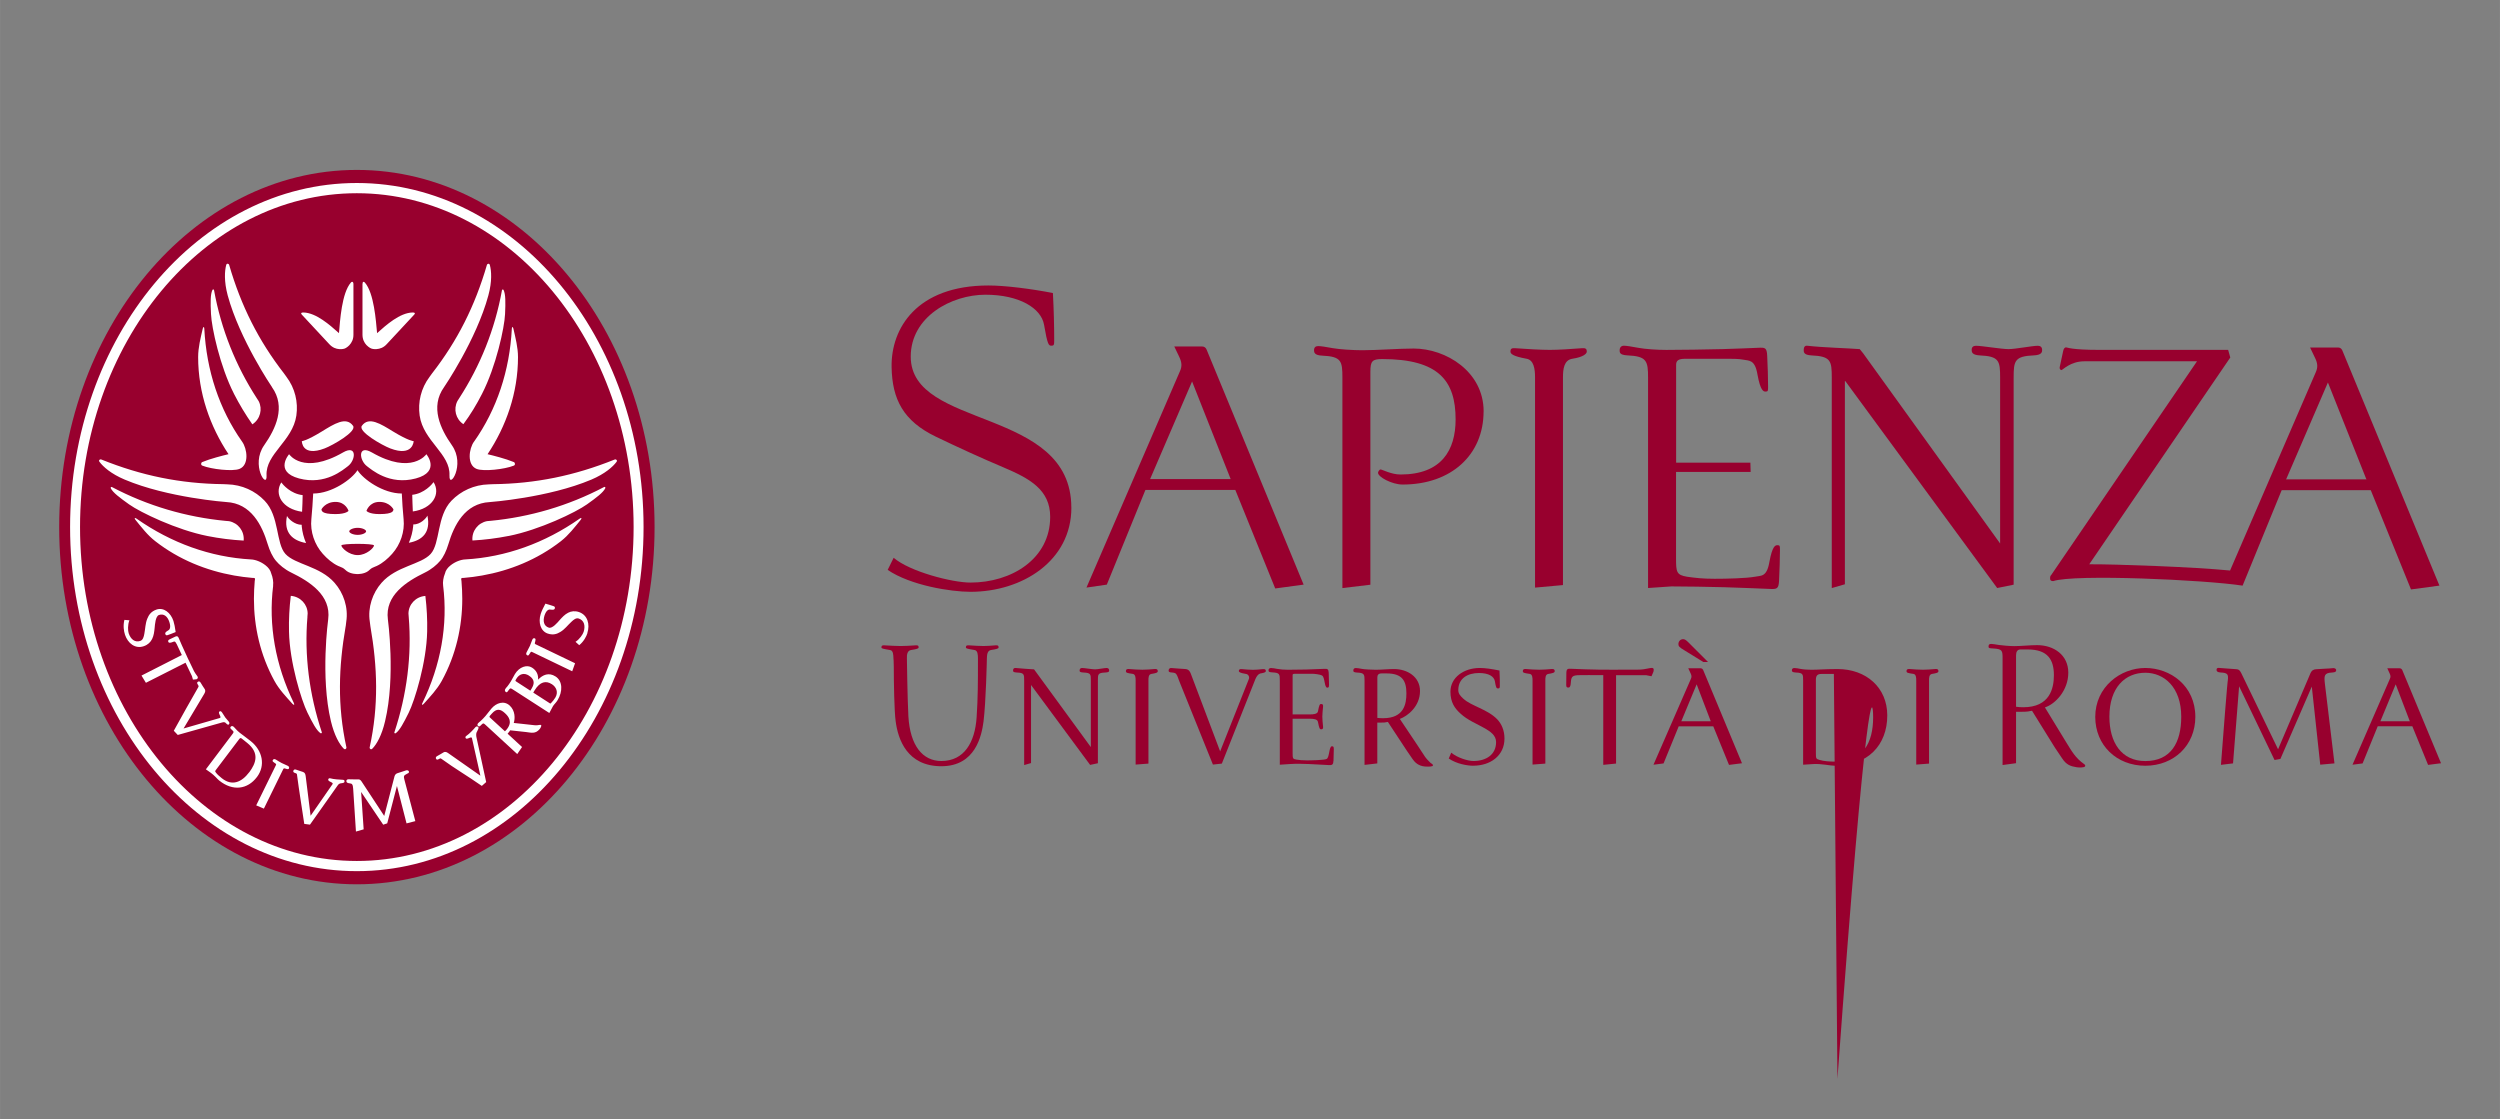 <svg xmlns="http://www.w3.org/2000/svg" id="Livello_1" width="197.65mm" height="88.49mm" viewBox="0 0 560.26 250.84"><rect x="0" y="0" width="560.26" height="250.84" fill="#808080" stroke="none"/><defs><style>.cls-1,.cls-2,.cls-3{stroke-width:0px;}.cls-1,.cls-3{fill:#98002e;}.cls-2{fill:#fff;}.cls-2,.cls-3{fill-rule:evenodd;}</style></defs><path class="cls-3" d="m79.97,38.08c-36.79,0-66.71,35.91-66.71,80.05s29.91,80.05,66.71,80.05,66.72-35.91,66.72-80.05-29.93-80.05-66.72-80.05"/><path class="cls-1" d="m240.1,113.77c0,11.88-10.94,18.86-22.62,18.86-4.38,0-13.42-1.42-18.55-4.91l1.34-2.72c3.61,3.11,13.11,5.56,17.21,5.56,9.21,0,17.87-5.3,17.87-14.73,0-6.1-4.61-8.6-10.5-11.1-4.8-2.02-10.21-4.5-15.15-6.88-7.28-3.51-9.76-8.38-9.89-15.55-.17-8.71,5.63-18.32,21.7-18.32,3.8,0,9.61.75,14.45,1.69.2,3.69.29,7.46.29,10.38,0,1.23,0,1.42-.66,1.42-.57,0-.85-.2-1.62-4.72-.66-3.68-5.53-6.7-13.13-6.7s-16.74,4.91-16.74,13.87c0,16.4,35.99,11.21,35.99,33.84"/><path class="cls-1" d="m275.8,107.37h-18.06l9.41-21.88,8.65,21.88Zm16.35,23.66l-21.76-52.71c-.2-.47-.58-.67-.97-.67h-6.26l1.04,2.17c.65,1.32.77,2.27.18,3.49l-20.9,48.37,4.56-.66,8.65-21.22h20.15l8.94,22.08,6.36-.86Z"/><path class="cls-1" d="m332.48,92.19c0,9.71-7.21,16.4-18.15,16.4-2.37,0-5.51-1.69-5.51-2.64,0-.19.29-.74.57-.74.38,0,2.38,1.13,4.47,1.13,9.21,0,12.35-5.47,12.35-12.35,0-8.65-3.79-13.52-16.44-13.52-2.27,0-2.66.46-2.66,2.89v47.68l-6.27.75v-47.11c0-3.75-.19-4.79-4.56-4.98-1.71-.08-1.8-.74-1.8-1.21,0-.66.37-.93.94-.93s1.72.18,3.24.46c1.53.28,4.57.47,6.66.47,3.23,0,8.27-.38,11.49-.38,7.22,0,15.68,5.16,15.68,14.09Z"/><path class="cls-1" d="m355.61,78.79c0,.48-.77,1.23-3.24,1.61-1.89.29-2.1,2.36-2.1,4.14v46.58l-6.26.57v-47.15c0-1.88-.29-3.86-1.89-4.14-3.14-.57-3.62-1.13-3.62-1.61,0-.56.18-.84,1.12-.75,2.3.19,5.92.37,7.71.37s4.85-.18,7.14-.37c.94-.09,1.14.19,1.14.75Z"/><path class="cls-1" d="m392.27,103.68l.06,2.08h-16.72v19.33c0,3.11.09,3.77,2.47,4.16,1.91.27,3.51.46,6.18.46s7.03-.1,9.03-.46c1.32-.29,2.65.18,3.24-3.3.66-3.59,1.32-3.77,1.8-3.77.57,0,.57.18.57,1.12,0,1.98-.09,4.34-.2,6.79-.09,1.89-.46,1.98-2.17,1.89-2.48-.09-6.77-.29-10.19-.38-2.93-.09-9.31-.18-11.77-.18l-5.23.36v-47.14c0-3.77-.29-4.81-4.67-5-1.7-.09-1.7-.66-1.7-1.13,0-.66.38-1.03.95-1.03s1.71.18,3.24.47c1.53.29,4.18.47,6.26.47,2.48,0,9.6-.09,12.56-.18,3.42-.1,5.42-.19,7.89-.29,1.71-.09,2.08-.09,2.17,1.79.11,2.45.2,4.91.2,6.89,0,.94,0,1.13-.57,1.13-.48,0-1.14-.19-1.8-3.77-.57-3.49-1.9-3.11-3.22-3.39-.88-.19-2.59-.19-3.05-.19h-9.98c-1.42,0-1.99.38-1.99,1.32v21.96h16.66Z"/><path class="cls-1" d="m457.66,78.41c0,.48-.11,1.15-1.82,1.23-4.37.18-4.57,1.23-4.57,5v46.39l-3.69.75-34.04-46.38h-.09v45.54l-2.94.85v-47.14c0-3.77-.18-4.81-4.56-5-1.73-.09-1.73-.75-1.73-1.23,0-.65.29-1.03.86-.93,3.23.38,9.32.56,11.7.75.18.28.49.56.77.95l30.69,42.61v-37.15c0-3.77-.19-4.81-4.57-5-1.71-.09-1.81-.75-1.81-1.23,0-.65.38-.93.95-.93,1.34,0,5.7.75,7.32.75,1.52,0,5.33-.75,6.56-.75.56,0,.96.28.96.93Z"/><path class="cls-1" d="m460.11,130.23c-.48,0-.67-.18-.67-.56s0-.57.28-.85l32.64-47.85h-25.25c-3.14,0-4.85,1.97-5.14,1.97-.18,0-.48-.28-.38-.66l.77-3.58c.09-.47.29-.85.66-.85.28,0,1.14.56,7.41.56h28.91l.48,1.71-31.61,46.34c5.72-.04,23.68.61,31.56,1.4l19.16-44.32c.58-1.23.48-2.17-.19-3.49l-1.04-2.17h6.27c.39,0,.76.18.96.66l21.76,52.7-6.37.86-9.93-24.5-8.69-21.88-9.43,21.86-9.69,23.67c-8.41-1.31-37.76-2.63-42.46-1.01Z"/><rect class="cls-1" x="509.84" y="107.43" width="22.33" height="2.42"/><path class="cls-1" d="m411.21,171.61c-1.01,0-3.12-.49-4.82-.38l-2.3.15v-18.85c0-1.43,0-1.74-1.62-1.81-.75-.04-.9-.19-.9-.48,0-.34.18-.53.57-.53.41,0,.9.11,1.32.19.59.12,1.69.2,2.48.2s1.51-.04,2.25-.07c.95-.04,2-.09,3.62-.09,6.4,0,11.14,4.14,11.14,10.39,0,6.69-4.41,11.29-11.75,11.29m-.22-20.58h-2.8c-.85,0-1.23.34-1.23,1.31v16.49c0,1.17.04,1.24.83,1.47.97.29,2.19.38,3.69.38,5.98,0,8.31-4.18,8.31-9.9,0-5.01-1.39-9.75-8. 81-9.75Z"/><path class="cls-1" d="m432.99,151.03c-.68.11-.68.86-.68,1.47v18.63l-2.87.22v-18.85c0-.64-.04-1.36-.6-1.47-1.2-.18-1.58-.23-1.58-.61,0-.33.16-.53.64-.49.9.09,2.34.16,3.05.16s1.92-.07,2.83-.16c.48-.04.63.16.63.49,0,.35-.5.46-1.42.61"/><path class="cls-1" d="m467.17,171.84c-.15.15-1.12.22-1.77.11-1.4-.23-2.3-.53-3.27-2l-1.62-2.41-5.12-8.25c-.79.15-.99.23-2.57.23h-1.01v11.52l-3.02.41v-23.82c0-1.81-.03-2.19-2.1-2.3-.87-.04-1.05-.07-1.05-.45,0-.5.3-.57.63-.57s.91.11,1.67.23c.75.11,2.44.26,3.46.26,1.69,0,3.43-.22,5.12-.22,3.77,0,7,2.21,7,6.18s-2.9,7.02-5.24,7.78l4.67,7.65c1.36,2.18,2.11,3.64,4.14,5.07.27.19.31.41.07.61v-.04m-12.72-26.28h-1.66c-.64,0-.97.5-.97,1.29v11.55c.6.07.86.11,1.62.11,5.94,0,6.86-4.21,6.86-7.19,0-3.49-1.4-5.76-5.85-5.76Z"/><path class="cls-1" d="m480.78,171.61c-6.44,0-11.22-4.6-11.22-10.95,0-6.71,5.65-10.96,11.22-10.96s11.21,3.95,11.21,10.96c0,6.35-4.78,10.95-11.21,10.95m0-20.84c-4.52,0-8.05,3.3-8.05,9.86,0,5.76,2.7,9.93,8.05,9.93,5.76,0,8.05-4.17,8.05-9.93,0-6.71-3.92-9.86-8.05-9.86Z"/><path class="cls-1" d="m522.64,150.72c-1.84.07-1.8.79-1.62,2.48.22,2,2.15,17.88,2.15,17.88l-3.19.29-1.89-17.5-7.04,16.22-1.31.23-7.94-16.52-1.36,17.28-2.71.33c1.66-21.64,1.47-18.06,1.54-18.92.15-1.36,0-1.7-1.62-1.78-.78-.04-.91-.34-.91-.6,0-.42.31-.46.61-.42.9.11,3.02.19,3.81.28.53.04.75.15,1.13.9l8.24,17.05,7.23-16.97c.29-.72.75-.94,1.28-.97.83-.09,2.89-.13,3.76-.24.34-.04.75.07.75.46,0,.26-.11.48-.9.52"/><path class="cls-1" d="m544.15,171.42l-3.53-8.65h-7.76l-3.39,8.32-2.26.29,8.39-19.27c.19-.44.16-.71-.07-1.2l-.52-1.14h2.78c.22,0,.46.15.57.39l8.69,20.89-2.9.37m-7.26-18.06l-3.43,8.28h6.59l-3.16-8.28Z"/><path class="cls-1" d="m222.06,145.68c-.87.15-.87,1.25-.9,1.91,0,.27-.2,9.71-.75,14.12-.42,3.13-1.78,10.01-9.45,10.01s-9.72-6.02-10.24-10.08c-.31-2.18-.42-8.81-.42-12.23,0-1.1-.07-1.82-.07-1.82-.04-.83-.04-1.8-.75-1.91-1.73-.3-1.95-.34-1.95-.6,0-.45.27-.48.75-.45,1.13.07,2.67.15,3.57.15s2.15-.07,3.27-.15c.5-.04.75,0,.75.45,0,.27-.34.38-1.73.6-.79.15-.94.98-.9,1.91,0,0,.11,8.66.33,12.91.38,6.63,3.21,10.05,7.39,10.05,5.15,0,7.52-4.21,7.9-9.74.3-4.36.3-8.35.3-12.38v-.84c0-.83-.04-1.8-.75-1.91-1.73-.3-1.95-.34-1.95-.6,0-.45.26-.48.75-.45,1.12.07,2.28.15,3.2.15s1.51-.07,2.63-.15c.5-.04.75,0,.75.45,0,.27-.33.38-1.73.6"/><path class="cls-1" d="m247.66,150.72c-1.62.07-1.62.38-1.62,1.81v18.52l-1.74.37-13.24-17.91v17.5l-1.54.45v-18.93c0-1.43,0-1.74-1.62-1.81-.79-.04-.87-.19-.87-.45,0-.34.15-.61.57-.57,1.27.15,3.13.23,4.14.31l12.72,17.42v-14.9c0-1.43,0-1.74-1.62-1.81-.75-.04-.9-.15-.9-.45,0-.38.22-.57.57-.57.52,0,2.25.31,2.9.31.6,0,2.1-.31,2.59-.31.34,0,.57.19.57.57,0,.29-.16.41-.91.45"/><path class="cls-1" d="m258.04,151.03c-.67.11-.67.86-.67,1.47v18.63l-2.87.22v-18.85c0-.64-.04-1.36-.61-1.47-1.2-.18-1.57-.23-1.57-.61,0-.33.15-.53.63-.49.9.09,2.34.16,3.05.16s1.91-.07,2.82-.16c.49-.04.64.16.64.49,0,.35-.48.46-1.43.61"/><path class="cls-1" d="m282.66,150.88c-.68.11-1.05.67-1.32,1.31l-7.52,18.94-2,.22-7.57-18.77c-.18-.42-.34-1.06-.6-1.43-.15-.26-.38-.37-.86-.42-.75-.04-.9-.15-.9-.45,0-.34.22-.61.6-.57.9.11,2.41.15,3.2.23.83.09,1.05.67,1.28,1.32l6.47,17.13,6.44-16.23c.19-.44-.11-1.05-.63-1.12-1.43-.23-1.62-.46-1.62-.64,0-.29.11-.49.63-.45.91.09,1.85.16,2.57.16s1.31-.07,2.21-.16c.53-.04.64.16.64.45,0,.22-.23.34-1.02.5"/><path class="cls-1" d="m298.82,170.55c-.04.86-.3.95-1.06.91-2.9-.12-5.79-.41-8.7-.23l-2.25.15v-18.88c0-1.43-.04-1.73-1.67-1.81-.74-.04-.86-.15-.86-.45,0-.34.19-.53.57-.53.42,0,.9.11,1.32.19.61.12,1.66.2,2.45.2,2.71,0,5.38-.07,8.1-.2.75-.04,1,0,1.05.88.04.97.07,1.95.07,2.7,0,.57-.12.63-.41.63-.64,0-.5-2.3-1.13-2.7-.48-.3-1.88-.41-2.18-.41h-3.84c-.56,0-.6.11-.6.33v8.77h4.03c.49,0,1.54-.04,1.65-.67.27-1.4.38-1.66.72-1.66.42,0,.45.26.42.64-.07.86-.16,1.51-.16,2.19s.08,1.35.16,2.21c.04.38,0,.64-.42.64-.34,0-.45-.26-.72-1.65-.11-.64-1.01-.72-1.65-.72h-4.03v7.68c0,1.2.04,1.35.83,1.47.72.11,1.36.18,2.41.18.68,0,3.95-.04,4.41-.34.64-.41.49-2.82,1.16-2.82.31,0,.42.07.42.64,0,.75-.04,1.69-.07,2.66"/><path class="cls-1" d="m319.77,171.8c-1.36,0-2.37-.5-3.16-1.62l-1.32-1.92-4.26-6.47c-.64.15-.86.15-1.58.15h-.79v9.15l-2.86.33v-18.88c0-1.4-.04-1.74-1.66-1.81-.75-.04-.86-.19-.86-.45,0-.38.22-.57.57-.57.4,0,.9.11,1.32.19.6.12,2.34.2,3.13.2,1.35,0,2.74-.16,4.1-.16,3.01,0,5.83,1.74,5.83,4.93,0,3.51-2.86,5.65-4.52,6.25,4.82,7.19,3.76,5.61,5.61,8.43.27.41.83,1.01,1.28,1.43.27.22.53.26.53.56,0,.27-.83.27-1.36.27m-9.04-20.89h-1.08c-.75,0-.98.37-.98.89v9.08c.46.04.68.07,1.29.07,4.7,0,5.22-3.2,5.22-5.57,0-2.78-.9-4.47-4.44-4.47Z"/><path class="cls-1" d="m330.21,171.61c-1.4,0-3.77-.41-5.54-1.62l.56-1.31c1.32,1.12,3.72,1.87,4.97,1.87,2.86,0,5.08-1.43,5.08-4.25,0-1.51-1.32-2.37-2.48-3.05-1.88-1.08-3.91-1.84-5.52-3.35-1.25-1.13-2.23-2.48-2.23-4.89,0-3.16,2.97-5.31,6.59-5.31,1.2,0,2.7.23,4.4.57.08,1.31.08,2.48.08,3.38,0,.41,0,.64-.39.64s-.49-.23-.72-1.62c-.18-1.01-1.27-1.84-3.57-1.84-2.49,0-4.63,1.16-4.63,3.83,0,.83.49,1.32,1.09,1.89.94.9,2.48,1.53,3.65,2.1,1.43.67,2.9,1.43,3.99,2.56.97,1.02,1.62,2.49,1.62,4.3,0,3.88-3.2,6.09-6.96,6.09"/><path class="cls-1" d="m346.99,151.03c-.67.11-.67.86-.67,1.47v18.63l-2.87.22v-18.85c0-.64-.04-1.36-.6-1.47-1.2-.18-1.58-.23-1.58-.61,0-.33.15-.53.64-.49.91.09,2.34.16,3.05.16s1.91-.07,2.82-.16c.49-.04.64.16.64.49,0,.35-.48.46-1.43.61"/><path class="cls-1" d="m370.11,151.55l-1.2-.23h-6.74v19.8l-2.87.29v-20.1c-1.75-.04-5.3,0-5.3,0-1.58,0-1.77.35-1.92,1.14-.07.37,0,1.64-.56,1.64h-.08c-.38,0-.44-.22-.44-.63,0-.75,0-1.73.03-2.7.04-.88.3-.92,1.06-.88.98.04,1.81.09,3.16.12,4.03.15,8.13.07,12.16.07,1.05,0,2.26-.39,2.78-.39.15,0,.42.07.42.39,0,.55-.18.63-.49,1.46"/><path class="cls-3" d="m381.72,148.36h1.06l-4.43-4.43c-.48-.48-.81-.69-1.14-.69-.55,0-1.07.4-1.07,1.12,0,.45.2.7,1.31,1.36l4.27,2.64m-1.49,5l-3.44,8.28h6.6l-3.16-8.28Zm7.25,18.06l-3.53-8.65h-7.74l-3.4,8.32-2.26.29,8.4-19.27c.19-.44.15-.71-.07-1.2l-.53-1.14h2.79c.22,0,.44.15.55.39l8.7,20.89-2.91.37Z"/><path class="cls-2" d="m81.23,63.7c0,2.51.02,8.96,0,11.29,0,1.05.39,1.8.89,2.34.29.29.55.49.8.64.09.08.49.22.63.23.2.03.46.06.8.04.8-.06,1.6-.33,2.31-1.11,1.53-1.66,4.76-5.11,6.14-6.6.41-.44-.02-.51-.37-.5-2.83.08-5.87,2.78-7.93,4.63-.26-2.79-.68-8.99-2.74-11.34-.24-.26-.53-.26-.53.38m-2.6-.38c-2.06,2.36-2.43,8.56-2.67,11.34-2.07-1.85-5.11-4.55-7.93-4.63-.34-.01-.79.06-.38.5,1.38,1.49,4.61,4.94,6.14,6.6.72.78,1.51,1.06,2.24,1.11.41.02.66,0,.87-.04.14,0,.54-.15.63-.23.26-.16.51-.35.74-.59.55-.6.94-1.34.93-2.39,0-2.33,0-8.78,0-11.29,0-.64-.36-.64-.59-.38Zm-24.03,57.82c.19-2.12-1.25-3.95-3.27-4.34-.28-.02-.55-.04-.81-.07-8.75-.84-17.41-3.34-25.44-7.58-.18-.1-.35.09-.26.28.49.96,1.93,2.06,4.11,3.61,2.5,1.78,10.65,5.72,17.58,7.09,2.67.53,5.38.87,8.09,1.02Zm6.59,10.11c.11-.78-.04-1.82-.42-2.75-.15-.69-.64-1.32-1.27-1.81-1.02-.81-2.31-1.29-3.3-1.32-9.02-.51-17.81-3.66-25.62-9.15-.39-.27-.53-.1-.23.28,1.36,1.67,2.7,3.44,4.45,4.79,5.28,4.12,11.43,6.58,17.68,7.69,1.34.24,2.7.41,4.06.53.3,0,.5,0,.56.09.06.08.06.32-.02.6-.11,1.32-.18,2.67-.18,4.01,0,6.22,1.4,12.56,4.6,18.39,1.05,1.92,2.59,3.53,4.03,5.13.33.36.52.25.32-.17-4.13-8.5-5.74-17.51-4.64-26.3Zm7.69,7.02c.02-.27.04-.54.06-.8-.03-2.02-1.6-3.73-3.7-3.93h-.08c-.32,2.64-.46,5.31-.4,7.98.13,6.91,2.79,15.46,4.13,18.18,1.17,2.37,2.02,3.96,2.9,4.59.17.13.39,0,.32-.2-2.82-8.48-3.94-17.26-3.22-25.84Zm8.59,2.08s.12-1.02.12-1.02c.5-3.21-.61-6.44-2.62-8.72-3.3-3.77-8.82-4.07-11.01-6.47-2.17-2.4-1.32-8.46-4.67-11.93-2.1-2.2-5.06-3.59-8.38-3.67l-.92-.04c-9.51-.11-18.24-1.88-27.28-5.52-.31-.13-.69.15-.43.51.82,1.1,2.57,2.69,5.66,3.99,9.63,4.07,22.73,5.03,22.77,5.03,5.57.28,8.01,5.2,9.29,9.48.44,1.45,1.09,2.82,1.84,3.7.74.89,1.97,1.92,3.41,2.62,4.08,1.99,9.01,5.08,8.29,10.5,0,.03-1.77,12.82.61,22.81.77,3.21,1.91,5.18,2.88,6.16.31.31.66,0,.59-.32-2.04-9.34-1.75-17.95-.16-27.12Zm-26.27-38.56c-1.24.29-4.05,1-5.88,1.76-.3.12-.37.65.01.8,2.06.82,6.79,1.34,8.32.74,2.24-.88,1.75-4.55.59-6.13-5.1-7.23-7.98-15.92-8.46-25.31-.02-.47-.24-.47-.35,0-.48,2.08-1.03,4.2-1.03,6.38,0,8.05,2.67,15.53,6.81,21.76Zm1.23-13.53c1.22,2.38,2.59,4.66,4.12,6.84,1.78-1.18,2.33-3.42,1.41-5.21-.15-.22-.29-.45-.44-.68-4.67-7.22-7.98-15.4-9.56-24.19-.04-.21-.28-.22-.37-.02-.45.96-.44,2.76-.31,5.38.13,3.02,2.01,11.73,5.15,17.87Zm8.51-1.5c3.18,4.44.81,9.37-1.74,13.01-3.13,4.44.72,10.06.53,6.78-.26-4.84,5.85-7.69,6.68-13.43.43-2.98-.28-6.11-2.24-8.7l-.52-.72c-5.71-7.35-9.63-15.14-12.3-24.33-.09-.31-.54-.42-.66,0-.35,1.31-.52,3.64.33,6.82,2.68,9.9,9.91,20.53,9.93,20.56Zm45.29,12.2c-1.15,1.57-1.65,5.25.59,6.13,1.54.61,6.26.09,8.32-.74.38-.15.31-.67,0-.8-1.83-.76-4.64-1.47-5.88-1.76,4.15-6.23,6.82-13.71,6.82-21.76,0-2.18-.56-4.3-1.03-6.38-.11-.47-.33-.47-.35,0-.48,9.4-3.36,18.08-8.46,25.31Zm-3.73-9.07c-.93,1.79-.38,4.03,1.34,5.17,1.59-2.14,2.97-4.42,4.18-6.8,3.15-6.14,5.03-14.85,5.16-17.87.12-2.63.13-4.42-.32-5.38-.09-.19-.33-.18-.37.02-1.58,8.79-4.89,16.97-9.57,24.19l-.43.68Zm-1.77,16.66c-.18,3.28,3.67-2.34.53-6.78-2.56-3.64-4.92-8.58-1.75-13.01.03-.03,7.26-10.65,9.93-20.56.86-3.18.69-5.51.33-6.82-.12-.42-.57-.31-.66,0-2.67,9.18-6.59,16.98-12.31,24.33,0,0-.51.72-.52.72-1.96,2.59-2.66,5.73-2.24,8.7.82,5.73,6.94,8.58,6.68,13.43Zm-20.77,86.4c-34.2,0-62.03-33.57-62.03-74.83s27.82-74.82,62.03-74.82,62.03,33.57,62.03,74.82-27.82,74.83-62.03,74.83Zm0-151.94c-35.44,0-64.26,34.59-64.26,77.11s28.83,77.11,64.26,77.11,64.26-34.59,64.26-77.11-28.82-77.11-64.26-77.11Zm-12.35,76.6c-1.63,0-3.03-1.39-3.3-1.99-.8,3.77,1.26,5.53,4.27,6.08-.52-1.21-.85-2.5-.97-3.79v-.3Zm.08-2.92c.08-1.17.1-2.61.13-3.73-2.7-.3-4.43-2.35-4.79-2.85-1.65,2.65.23,5.97,4.65,6.58Zm24.91,3.15c-.12,1.3-.45,2.58-.98,3.8,3.02-.55,4.95-2.32,4.16-6.09-.28.6-1.54,1.99-3.18,1.99v.31Zm4.57-9.8c-.36.5-2.08,2.55-4.79,2.85.04,1.11.06,2.56.13,3.73,4.42-.61,6.31-3.92,4.65-6.58Zm-13.85-6.65c8.96,5.15,12.23.4,12.23.4,0,0,3.27,3.91-2.36,5.43-5.95,1.6-9.99-2.03-10.94-2.73-1.77-1.31-2.15-4.93,1.07-3.1Zm4.8-4.67c3.44,2.1,4.58,2.15,4.58,2.15,0,0-.12,3.58-5.25,1.62-1.8-.69-7.29-3.78-6.36-5.07,1.55-2.16,4.24-.41,7.03,1.3Zm-11.24,4.67c-8.96,5.15-12.1.4-12.1.4,0,0-3.41,3.91,2.22,5.43,5.95,1.6,9.98-2.03,10.94-2.73,1.78-1.31,2.15-4.93-1.07-3.1Zm-4.8-4.67c-3.43,2.1-4.44,2.15-4.44,2.15,0,0-.02,3.58,5.11,1.62,1.8-.69,7.28-3.78,6.36-5.07-1.56-2.16-4.25-.41-7.03,1.3Zm18.36,19.62c-.15-1.52-.35-4.28-.4-5.74-4.22,0-8.68-3.22-9.93-5.23-1.25,2.01-5.72,5.23-9.93,5.23-.06,1.46-.26,4.22-.41,5.74-.29,2.79.7,5.69,2.56,7.77.96,1.08,2.15,2.12,3.47,2.73.11.05.24.09.37.15l.63.28c.36.19.56.46.91.72.98.7,2.35.66,2.39.66.05,0,1.42.05,2.39-.66.35-.26.55-.53.92-.72l.63-.28c.13-.06.25-.1.37-.15,1.32-.61,2.51-1.65,3.47-2.73,1.86-2.09,2.85-4.98,2.56-7.77Zm-5.41-1.13c-2.4,0-2.91-.72-2.91-.72,0,0,.61-2.01,2.91-2.01s3.14,1.67,3.14,1.67c-.07.25.13,1.06-3.14,1.06Zm-4.88,9.19c-2.02,0-3.66-1.68-3.66-2.16s7.32-.48,7.32,0-1.64,2.16-3.66,2.16Zm-4.98-9.19c-3.26,0-3.06-.81-3.14-1.06,0,0,.86-1.67,3.16-1.67s2.91,2.01,2.91,2.01c0,0-.52.72-2.92.72Zm4.98,3.08c1.05,0,1.89.43,1.89.79s-.85.79-1.89.79-1.89-.43-1.89-.79.85-.79,1.89-.79Zm33.82,1.83c6.92-1.37,15.07-5.3,17.57-7.09,2.18-1.55,3.62-2.65,4.1-3.61.09-.19-.07-.38-.26-.28-8.02,4.23-16.68,6.74-25.43,7.58-.27.03-.54.06-.81.07-2.02.39-3.46,2.22-3.27,4.34,2.71-.15,5.42-.49,8.1-1.02Zm-19.33,37.44c-.2.42,0,.53.32.17,1.43-1.6,2.97-3.21,4.03-5.13,3.2-5.83,4.6-12.17,4.6-18.39,0-1.34-.07-2.68-.18-4.01-.08-.28-.07-.52-.02-.6.06-.09.25-.08.56-.09,1.36-.11,2.72-.29,4.06-.53,6.25-1.1,12.39-3.57,17.68-7.69,1.74-1.36,3.08-3.12,4.44-4.79.3-.38.17-.55-.22-.28-7.82,5.48-16.6,8.64-25.62,9.15-.99.03-2.29.51-3.31,1.32-.64.5-1.12,1.12-1.26,1.81-.39.93-.53,1.97-.42,2.75,1.1,8.79-.51,17.8-4.64,26.3Zm-6.27,6.55c-.07.2.15.32.32.2.88-.63,1.72-2.22,2.9-4.59,1.34-2.72,3.99-11.28,4.13-18.18.06-2.68-.08-5.34-.4-7.98h-.08c-2.1.19-3.68,1.9-3.71,3.93.02.26.04.53.06.8.71,8.58-.41,17.35-3.22,25.84Zm-5.53,3.36c-.07.32.28.63.59.32.97-.98,2.11-2.95,2.86-6.16,2.39-9.99.63-22.78.63-22.81-.72-5.42,4.21-8.51,8.29-10.5,1.44-.7,2.67-1.73,3.41-2.62.75-.87,1.4-2.24,1.84-3.7,1.27-4.28,3.71-9.2,9.28-9.48.04,0,13.13-.96,22.77-5.03,3.08-1.31,4.84-2.89,5.66-3.99.25-.36-.13-.64-.44-.51-9.03,3.63-17.76,5.41-27.28,5.52l-.91.04c-3.31.08-6.27,1.48-8.38,3.67-3.33,3.48-2.48,9.53-4.66,11.93-2.19,2.4-7.7,2.7-11.01,6.47-2,2.28-3.12,5.51-2.62,8.72,0,0,.13,1,.13,1.02,1.59,9.17,1.88,17.77-.16,27.12Zm38.43-4.94c-.12-.11-.25-.09-.35-.07-.35.07-.77.11-1.12.07-1.6-.21-3.06-.31-4.67-.51.31-.97.36-2.73-.91-3.9-1.3-1.19-3.02-.58-4.08.66-.46.53-.88,1.13-1.34,1.67-.26.31-.86.94-1.1,1.14-.18.15-.4.3-.55.48-.18.2-.24.43-.02.64.24.21.42.07.7-.24.47-.48.55-.4.97-.02l7.11,6.54,1.08-1.58-3.24-2.98.14-.17c.2-.24.3-.35.43-.59l3.59.39c1.18.15,2.08.44,3-.64.24-.26.48-.79.36-.9Zm-8.14-2.73c.87.79,1.83,2.02.35,3.75-.14.17-.22.25-.33.34l-3.35-3.08c-.13-.11-.18-.22,0-.42l.37-.42c1.12-1.3,2-1.05,2.96-.17Zm-85.13-17.57c-.25-.74-.46-2.01-.13-3.31l1.12.09c-.4,1.04-.35,2.33-.16,2.91.46,1.38,1.43,2.12,2.61,1.71.59-.21.77-.88.9-1.61.22-1.13.22-2.31.66-3.37.33-.84.85-1.61,2.03-2.03,1.63-.58,3.21.67,3.83,2.54.2.63.35,1.43.5,2.49-.74.31-1.29.51-1.73.66-.23.09-.48.15-.59-.21-.07-.23-.04-.43.71-.86.32-.18.56-.75.19-1.86-.39-1.2-1.21-1.95-2.33-1.55-.78.28-.89,2.15-.96,2.87-.08.81-.18,1.73-.56,2.49-.34.71-.95,1.31-1.85,1.62-1.94.69-3.6-.63-4.25-2.59Zm15.8,10.03c-.1.02-.21,0-.57.04l-.22-.77-1.44-3.01-8.88,4.5-.99-1.62,9.04-4.6c-.39-.88-1.14-2.43-1.14-2.43-.44-.89-.55-.57-1.18-.39-.29.08-.59.12-.69-.09-.15-.32-.02-.45.28-.61.35-.18.79-.39,1.23-.59.52-.25.69,0,.85.4.2.47.38.87.66,1.53.85,1.95,1.8,3.88,2.72,5.79.17.36.43.67.64.98.06.1.13.18.17.25.04.09.13.39-.16.54-.15.09-.17.07-.31.07Zm6.77,9.75c-.17-.17-.44-.2-.76-.11l-9.98,2.81-.89-.94c2.16-3.87,3.54-6.41,5.37-9.56.15-.24.27-.37.11-.64-.33-.47-.29-.61-.11-.76.21-.18.47-.12.64.17.22.42.68,1.07.9,1.42.28.43.09.78-.12,1.15l-4.6,7.71,8.13-2.35c.51-.16-.52-1.12-.1-1.45.21-.16.41-.07.61.23.24.4.5.81.72,1.12.23.29.44.52.74.87.24.27.22.53.02.69-.13.1-.26.06-.68-.34Zm7,12.14c1.97-2.61,1.27-5.94-1.4-8.07-.66-.52-1.1-.85-1.49-1.14-.32-.23-.64-.46-.94-.71-.32-.26-.73-.63-.91-.86-.17-.17-.33-.39-.51-.53-.21-.17-.47-.17-.65.05-.2.27.04.44.31.69.5.44.41.52.07.98l-5.92,7.85c.88.61,1.43.97,2.16,1.7.32.33.6.64.82.81,3.04,2.45,6.35,2.01,8.46-.78Zm-1.73-1.08c-1.71,2.26-3.86,3.17-6.16,1.32-.61-.49-1.04-.88-1.34-1.3-.18-.25-.16-.28.1-.63l5.15-6.81c.23-.31.37-.31.63-.09l1.13.9c2.88,2.3,2,4.59.51,6.6Zm7.93-.87c-.24-.08-.32.21-.42.41l-4.22,8.61-1.72-.73,4.29-8.75c.29-.57.25-.46-.21-.8-.21-.16-.51-.29-.37-.57.13-.28.37-.32.68-.15.37.24,1.02.63,1.34.79.32.17.89.42,1.31.6.31.14.42.37.29.64-.11.21-.38.14-.97-.06Zm12.58,3.35c-.26.04-.48.17-.67.45l-6.22,8.81-1.28-.17c-.65-4.41-1.12-7.15-1.6-10.81-.03-.27,0-.45-.3-.54-.54-.16-.6-.3-.55-.53.06-.27.3-.4.61-.28.43.17,1.18.39,1.56.52.47.17.54.55.6.97l1.1,8.85,4.91-7.08c.31-.45-1.08-.53-.96-1.07.07-.27.28-.31.61-.21.42.15,2.12.29,2.58.29.35,0,.51.13.46.44-.03.22-.25.29-.85.36Zm14.74-2.07c-.63.3-.67.5-.45,1.33.26,1,2.43,9.21,2.43,9.21l-1.97.51-2.15-8.39-2.18,8.38-.9.3-4.95-7.34.57,8.38-1.73.5-.62-9.57c-.07-.97-.21-1.2-.79-1.24-.48-.05-.69-.17-.73-.43-.06-.4.29-.47.46-.48.47,0,1.7.05,2.11.03.35-.02.53.04.81.43l5.1,7.76,2.3-8.87c.12-.43.4-.64.72-.73.42-.1,1.43-.49,1.87-.61.17-.05.59-.07.65.3.04.28-.15.33-.55.52Zm15.76-9.47c-.2.39-.15.94-.07,1.27l2.17,9.99-.98.86c-3.59-2.49-5.97-3.84-8.89-5.96-.22-.16-.33-.3-.59-.14-.48.3-.63.26-.75.06-.15-.23-.09-.49.21-.64.42-.21,1.08-.63,1.43-.83.44-.25.76-.04,1.11.2l7.16,5.02-1.89-8.41c-.11-.54-1.12.45-1.4.01-.15-.24-.04-.42.26-.61.53-.35,1.44-1.29,1.92-1.87.23-.26.53-.19.68.04.08.14-.09.51-.35,1.02Zm17.64-12.41c-1.51-.97-2.87-.38-3.91.72.09-1.12-.35-2.06-1.36-2.7-1.14-.74-2.85-.16-3.82,1.43-.33.53-.57,1.09-.9,1.62-.21.36-.61.93-.81,1.17-.16.18-.34.37-.46.57-.16.26-.09.53.13.68.2.12.29.07.61-.4.38-.56.47-.48.94-.18l.36.23,7.83,5.05s.67-1.29.83-1.55c.34-.51.67-.74,1.02-1.32,1.17-1.92,1.18-4.27-.46-5.32Zm-5.96-.18c.9.58,1.51,1.39.65,2.81l-.33.56-3.09-2c-.24-.16-.33-.2-.19-.42l.15-.26c.66-1.09,1.74-1.4,2.83-.69Zm5.11,1.89c1.08.69,1.5,1.86.81,3.02-.28.47-.64.9-.99,1.26-.11.1-.11.11-.21.05l-3.75-2.42.3-.5c1.21-1.99,2.57-2.22,3.84-1.4Zm-3.79-9.23c-.07.26.21.33.41.42l8.61,4.14-.64,1.8-8.75-4.21c-.56-.27-.44-.24-.77.25-.14.22-.26.53-.54.39-.27-.13-.33-.37-.16-.69.22-.4.57-1.07.73-1.41.15-.35.38-.94.53-1.37.13-.34.35-.45.61-.32.21.1.15.38-.02.99Zm11.79-2.2c-.23.74-.81,1.88-1.84,2.71l-.83-.75c.92-.6,1.63-1.65,1.82-2.24.44-1.38.11-2.58-1.09-2.98-.59-.2-1.13.23-1.65.73-.83.76-1.51,1.71-2.49,2.28-.75.46-1.61.76-2.81.36-1.64-.55-2.17-2.53-1.58-4.4.2-.63.55-1.36,1.05-2.31.77.21,1.32.4,1.76.54.24.08.46.18.35.54-.07.23-.21.37-1.07.25-.37-.06-.89.25-1.25,1.36-.37,1.2-.16,2.32.97,2.69.79.27,1.97-1.16,2.44-1.7.53-.59,1.15-1.27,1.9-1.64.68-.36,1.53-.46,2.41-.16,1.95.65,2.52,2.75,1.89,4.72Z"/></svg>
